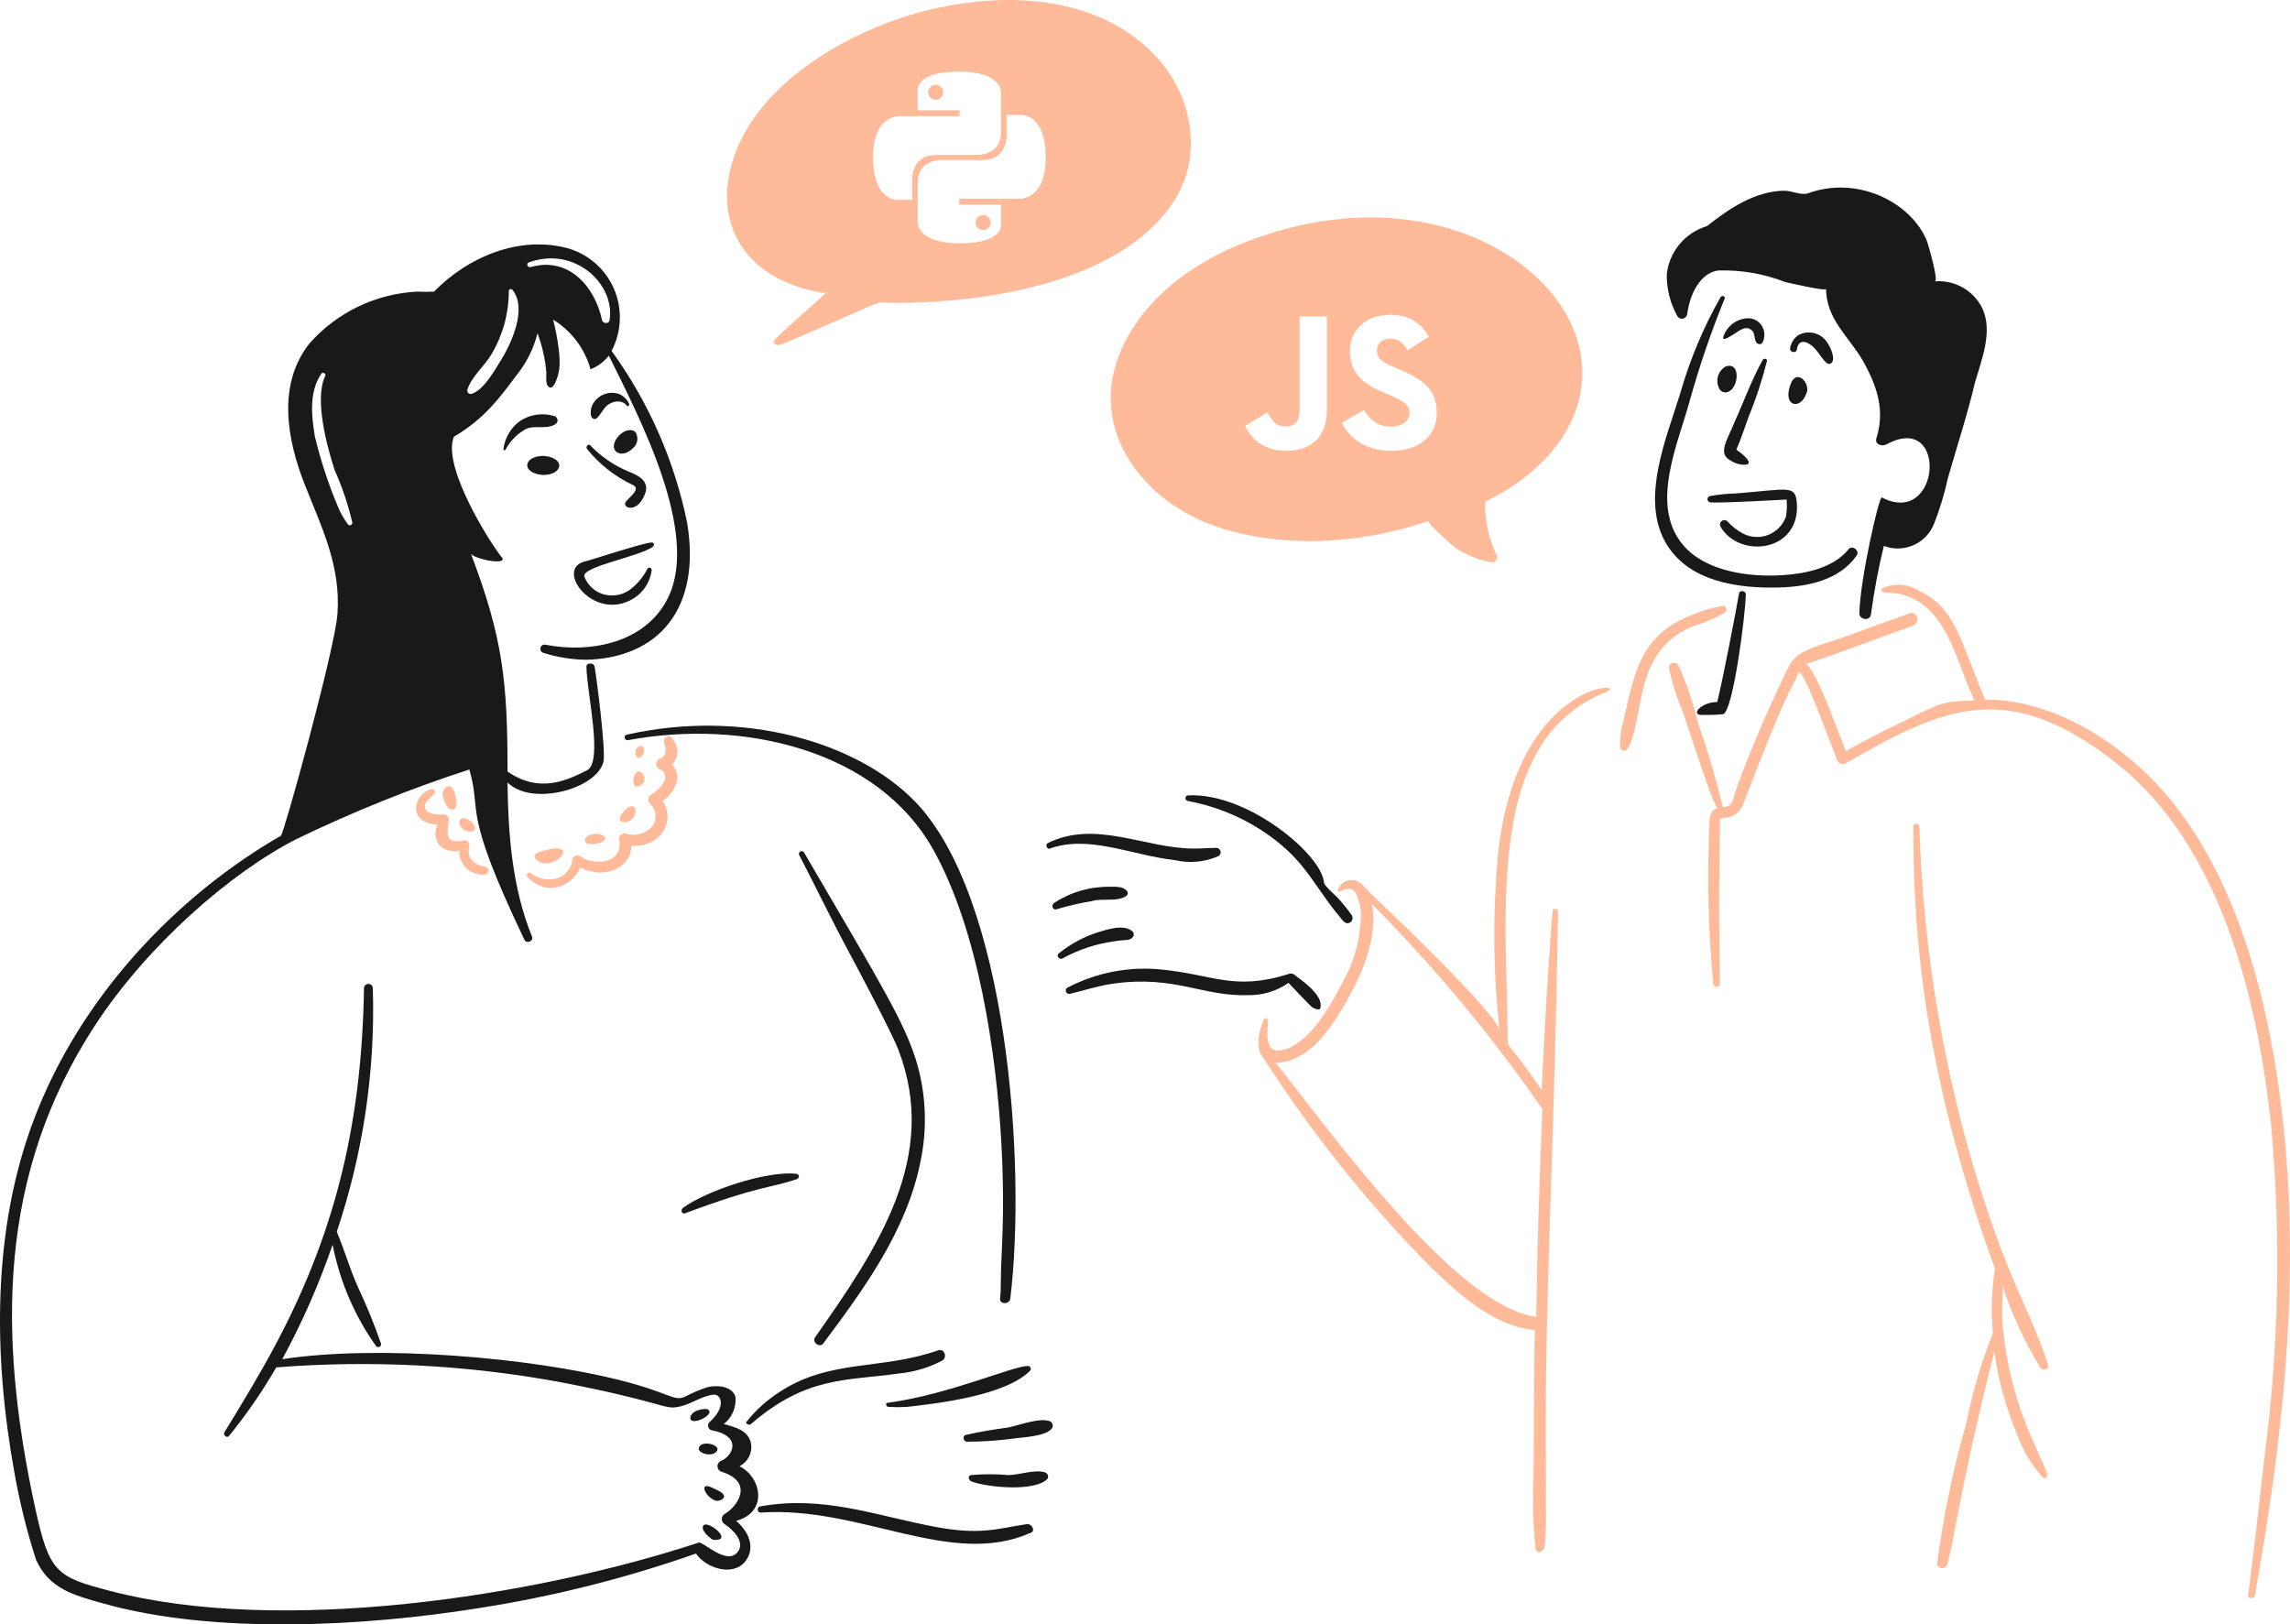 <?xml version="1.0" encoding="UTF-8"?>
<svg width="320px" height="227px" viewBox="0 0 320 227" version="1.1" xmlns="http://www.w3.org/2000/svg" xmlns:xlink="http://www.w3.org/1999/xlink">
    <title>Group</title>
    <g id="v3" stroke="none" stroke-width="1" fill="none" fill-rule="evenodd">
        <g id="Consultancy/Källkodsgranskning" transform="translate(-266, -534)" fill-rule="nonzero">
            <g id="Group" transform="translate(266, 534)">
                <path d="M169.036,73.236 C178.438,76.79 190.049,76.093 199.462,72.855 C199.556,72.855 199.556,72.855 199.556,72.76 C199.272,72.949 202.879,76.198 203.262,76.473 C204.802,77.535 206.553,78.25 208.395,78.569 C208.645,78.613 208.899,78.517 209.057,78.319 C209.216,78.121 209.254,77.852 209.156,77.617 C208.015,75.277 207.46,72.694 207.54,70.09 C215.526,66.28 222.519,58.856 220.845,49.321 C218.59,36.435 198.979,24.458 174.638,33.603 C162.313,38.239 156.291,46.474 155.345,53.611 C154.166,62.655 161.041,70.212 169.036,73.236 Z M174,59.511 L177.108,57.63 C177.707,58.693 178.253,59.592 179.561,59.592 C180.815,59.592 181.606,59.102 181.606,57.194 L181.606,44.218 L185.422,44.218 L185.422,57.248 C185.422,61.201 183.105,63 179.725,63 C176.672,63 174.9,61.419 174,59.51 M187.495,59.102 L190.602,57.303 C191.42,58.639 192.483,59.62 194.364,59.62 C195.945,59.62 196.954,58.829 196.954,57.739 C196.954,56.43 195.918,55.967 194.173,55.204 L193.219,54.795 C190.466,53.623 188.639,52.151 188.639,49.043 C188.639,46.181 190.82,44 194.228,44 C196.654,44 198.398,44.845 199.652,47.053 L196.681,48.961 C196.027,47.789 195.318,47.326 194.228,47.326 C193.11,47.326 192.401,48.035 192.401,48.961 C192.401,50.106 193.11,50.57 194.746,51.279 L195.7,51.687 C198.944,53.078 200.77,54.495 200.77,57.684 C200.77,61.119 198.071,63 194.446,63 C190.902,63 188.612,61.31 187.495,59.102" id="Shape" fill="#FFBB99"></path>
                <path d="M130.142,1.309 C154.877,-4.409 168.322,9.689 166.185,22.649 C165.287,28.088 161.044,32.452 156.487,35.225 C146.151,41.511 131.832,42.296 125.793,42.324 L125.125,42.324 C123.729,42.318 122.923,42.274 122.923,42.274 C122.757,42.219 119.322,43.751 115.753,45.322 L115.14,45.591 L114.529,45.859 C112.393,46.795 110.339,47.68 109.042,48.18 C108.376,48.371 107.797,47.885 108.282,47.417 C110.613,45.178 113.131,43.038 115.508,40.844 C115.317,41.035 114.462,40.848 113.606,40.654 C102.13,38.06 99.073,28.602 103.615,19.41 C108.157,10.218 120.036,3.646 130.142,1.309 Z M142.779,16.07 L142.717,16.07 C142.713,16.07 142.71,16.07 142.708,16.07 L140.663,16.07 L140.663,19.025 C140.652,19.559 140.442,22.359 137.297,22.359 L131.476,22.359 C131.175,22.362 128.244,22.47 128.244,25.506 L128.244,30.798 C128.244,30.798 127.749,34 134.15,34 C140.274,34 139.892,31.344 139.892,31.344 L139.885,28.592 L134.041,28.592 L134.041,27.766 L142.207,27.766 C142.207,27.766 146.126,28.211 146.126,22.031 C146.126,16.393 143.279,16.081 142.779,16.07 Z M137.372,30.047 C137.954,30.047 138.424,30.517 138.424,31.098 C138.424,31.68 137.954,32.15 137.372,32.15 C136.791,32.15 136.321,31.68 136.321,31.098 C136.321,30.517 136.791,30.047 137.372,30.047 Z M133.976,10 C127.851,10 128.234,12.656 128.234,12.656 L128.241,15.408 L134.085,15.408 L134.085,16.234 L125.919,16.234 C125.919,16.234 122,15.789 122,21.969 C122,27.607 124.847,27.919 125.346,27.93 L125.408,27.93 L127.462,27.93 L127.462,25.062 L127.462,25.012 C127.465,24.591 127.6,21.641 130.828,21.641 L136.65,21.641 C136.95,21.638 139.882,21.53 139.882,18.494 L139.882,13.202 C139.882,13.202 140.376,10 133.976,10 Z M130.753,11.85 C131.335,11.85 131.805,12.32 131.805,12.902 C131.805,13.483 131.335,13.953 130.753,13.953 C130.172,13.953 129.702,13.483 129.702,12.902 C129.702,12.32 130.172,11.85 130.753,11.85 Z" id="Shape" fill="#FFBB99"></path>
                <path d="M82.04,62.756 C83.782,64.912 85.994,66.639 88.506,67.805 C89.663,68.443 87.554,69.711 87.364,70.283 C87.104,71.063 89.109,71.687 90.123,69.044 C90.811,67.243 89.27,66.46 87.84,65.9 C85.84,65.07 84.03,63.838 82.522,62.28 C82.326,61.899 81.759,62.373 82.04,62.756 L82.04,62.756 Z" id="Path" fill="#191919"></path>
                <path d="M88.031,83.905 C89.708,83.09 90.855,81.474 91.073,79.619 C91.054,79.492 90.966,79.387 90.846,79.347 C90.725,79.307 90.592,79.338 90.502,79.428 C89.897,80.633 89.018,81.677 87.935,82.477 C86.873,83.191 85.551,83.4 84.322,83.048 C83.095,82.688 82.109,81.771 81.659,80.572 C81.211,79.171 89.378,77.796 91.26,76.38 C91.45,76.189 91.45,75.808 91.069,75.808 C90.023,75.808 82.512,78.285 81.371,78.571 C77.868,79.889 82.803,86.524 88.031,83.905 L88.031,83.905 Z" id="Path" fill="#191919"></path>
                <path d="M113.891,186.89 C113.421,187.565 114.542,188.408 115.033,187.749 C120.759,180.09 126.718,171.932 128.628,162.311 C129.632,157.569 129.402,152.648 127.962,148.021 C126.24,142.735 123.679,138.46 112.37,119.154 C112.307,119.026 112.178,118.943 112.035,118.939 C111.892,118.935 111.759,119.012 111.689,119.137 C111.62,119.262 111.626,119.416 111.705,119.536 C114.081,124.109 116.363,128.873 118.836,133.445 C119.678,135.013 124.5,144.055 125.492,146.591 C131.344,161.582 122.645,174.447 113.891,186.89 L113.891,186.89 Z" id="Path" fill="#191919"></path>
                <path d="M87.554,102.673 C87.083,102.779 87.268,103.517 87.744,103.436 C103.94,100.418 122.667,104.858 130.435,118.774 C136.697,129.992 139.259,147.19 139.943,160.025 C140.492,170.319 139.848,174.99 139.848,179.459 C139.859,180.128 139.827,180.796 139.752,181.461 C139.644,182.316 141.074,182.316 141.179,181.461 C143.446,162.88 140.842,125.23 127.772,111.914 C119.722,103.708 103.856,99.001 87.554,102.673 L87.554,102.673 Z" id="Path" fill="#191919"></path>
                <path d="M248.617,82.096 C252.516,81.99 257.038,81.112 259.456,77.619 C259.923,76.944 258.783,76.1 258.314,76.762 C256.125,79.428 252.229,80.184 248.997,80.381 C244.433,80.658 238.366,79.89 235.212,76.189 C230.482,70.642 234.464,62.093 236.067,56.183 C237.435,51.264 239.085,46.429 241.01,41.702 C241.106,41.416 240.63,41.226 240.44,41.511 C238.045,45.715 236.162,50.19 234.831,54.843 C232.919,61.128 228.995,70.013 233.024,76.276 C236.207,81.234 242.744,82.256 248.617,82.096 L248.617,82.096 Z" id="Path" fill="#191919"></path>
                <path d="M176.263,116.012 C182.049,119.814 183.1,122.919 186.721,127.538 C187.458,128.276 187.888,129.427 188.718,128.873 C189.01,128.647 189.091,128.241 188.908,127.92 C188.295,127.053 187.628,126.225 186.911,125.442 C186.626,125.157 185.009,123.728 185.009,123.346 C184.75,119.431 174.257,110.689 165.994,111.153 C165.614,111.153 165.519,111.724 165.898,111.914 C169.588,112.585 173.11,113.977 176.263,116.012 Z" id="Path" fill="#191919"></path>
                <path d="M166.85,118.584 C160.019,118.584 153.112,114.508 146.408,117.821 C146.026,118.01 146.312,118.774 146.693,118.584 C152.158,116.618 158.051,119.505 164.187,120.202 C166.224,120.678 168.359,120.478 170.272,119.632 C170.507,119.494 170.624,119.218 170.558,118.953 C170.492,118.688 170.26,118.499 169.988,118.488 C168.942,118.488 167.896,118.584 166.85,118.584 L166.85,118.584 Z" id="Path" fill="#191919"></path>
                <path d="M157.437,125.157 C157.603,125.015 157.644,124.774 157.533,124.585 C156.962,123.824 155.916,123.918 155.06,123.918 C152.292,123.882 149.576,124.679 147.264,126.205 C146.882,126.488 147.07,127.243 147.645,127.062 C149.266,126.577 150.918,126.195 152.588,125.92 C153.915,125.478 156.259,126.1 157.437,125.157 L157.437,125.157 Z" id="Path" fill="#191919"></path>
                <path d="M155.726,131.539 C157.337,131.254 157.73,131.539 158.292,130.967 C158.483,130.75 158.483,130.424 158.292,130.206 C157.152,129.062 154.671,129.891 153.349,130.301 C151.376,130.941 149.538,131.942 147.929,133.254 C147.555,133.549 148.029,134.214 148.5,133.921 C150.742,132.69 153.192,131.883 155.726,131.539 L155.726,131.539 Z" id="Path" fill="#191919"></path>
                <path d="M243.958,83.048 C243.958,82.572 243.106,82.381 243.008,82.953 C242.584,85.414 240.731,95.03 239.965,98.101 C237.741,98.101 236.199,99.91 237.775,99.91 C240.638,99.91 239.965,99.816 240.722,99.816 C242.141,99.816 243.909,85.92 243.958,83.048 Z" id="Path" fill="#191919"></path>
                <path d="M319.355,160.121 C317.736,141.662 312.638,119.353 298.819,107.056 C287.381,96.878 277.429,97.814 277.429,97.814 C273.981,89.844 273.409,84.919 268.016,82.477 C266.515,81.574 264.667,81.466 263.072,82.191 C262.94,82.26 262.877,82.416 262.925,82.558 C262.972,82.7 263.115,82.787 263.263,82.763 C263.928,82.857 264.593,82.857 265.259,82.953 C271.962,84.342 273.159,91.945 275.908,97.911 C271.13,97.911 270.983,98.4 265.068,101.245 C262.691,102.388 260.315,103.626 257.939,104.958 C256.229,100.758 254.143,94.495 252.423,92.763 C257.462,91.145 262.33,89.198 267.35,87.429 C268.401,87.059 267.926,85.348 266.875,85.714 C263.753,86.804 260.529,87.969 257.368,89.144 C255.197,89.95 251.204,90.676 250.046,92.954 C247.349,98.414 244.937,104.011 242.821,109.722 C242.085,111.651 242.287,112.77 240.729,112.77 C239.807,108.834 238.665,104.954 237.307,101.147 C236.644,98.336 235.72,95.593 234.548,92.954 C234.169,92.384 233.135,92.573 233.218,93.336 C233.668,95.494 234.337,97.601 235.215,99.624 C236.429,103.275 239.18,111.854 239.968,112.956 C238.637,113.337 238.912,115.052 238.828,116.1 C238.544,123.218 238.735,130.347 239.399,137.439 C239.493,138.011 240.362,138.114 240.349,137.439 C240.204,130.004 240.189,123.601 240.349,115.624 C240.372,114.442 240.153,114.289 241.022,114.289 C242.185,114.235 243.199,113.482 243.589,112.383 C250.05,95.553 249.821,97.448 251.385,93.903 C252.426,94.422 255.321,102.835 256.805,106.382 C257.057,106.756 257.55,106.879 257.947,106.668 C271.29,98.943 280.503,94.525 295.883,106.764 C310.15,118.118 315.473,139.208 317.371,157.351 C318.758,172.804 318.439,188.363 316.419,203.745 C316.401,203.914 314.511,220.782 314.137,222.895 C314.053,223.374 314.979,223.561 315.088,222.991 C318.802,202.218 321.223,181.401 319.355,160.121 L319.355,160.121 Z" id="Path" fill="#FFBB99"></path>
                <path d="M285.136,191.178 C285.515,191.654 286.387,191.363 286.182,190.702 C283.856,183.249 280.484,179.083 275.532,162.217 C271.145,147.026 268.686,131.341 268.211,115.534 C268.211,115.298 268.019,115.106 267.783,115.106 C267.547,115.106 267.355,115.298 267.355,115.534 C267.355,133.129 269.484,150.78 278.099,175.458 C278.298,176.026 278.576,176.696 278.773,177.269 C278.297,180.261 278.202,183.302 278.488,186.319 C276.865,190.356 275.624,194.537 274.783,198.807 C272.937,205.239 271.571,211.798 270.695,218.433 C270.611,219.292 271.923,219.383 272.122,218.623 C272.669,216.52 273.048,214.332 273.452,212.241 C276.075,198.681 278.369,190.361 278.674,188.899 C279.226,192.829 280.28,196.671 281.811,200.331 C282.605,202.581 283.833,204.653 285.424,206.429 C285.55,206.561 285.75,206.59 285.909,206.5 C286.068,206.41 286.146,206.224 286.098,206.047 C284.861,202.503 281.286,197.007 280.012,186.809 C279.435,182.176 280.144,180.629 279.728,179.383 C281.06,183.515 282.875,187.474 285.136,191.178 L285.136,191.178 Z" id="Path" fill="#FFBB99"></path>
                <path d="M244.339,58.279 C245.382,55.741 246.239,53.13 246.905,50.467 C247.001,50.182 246.525,49.991 246.334,50.276 C244.808,52.953 243.471,56.618 242.437,58.851 C241.469,61.372 239.872,63.377 241.866,64.376 C242.46,64.763 243.156,64.962 243.864,64.948 C245.379,64.852 243.008,63.043 242.627,62.852 C243.293,61.327 243.771,59.805 244.339,58.279 Z" id="Path" fill="#191919"></path>
                <path d="M252.229,55.42 C252.325,55.229 252.42,54.944 252.516,54.745 C252.8,53.412 251.183,51.697 250.326,53.412 C248.957,56.623 251.294,57.298 252.229,55.42 L252.229,55.42 Z" id="Path" fill="#191919"></path>
                <path d="M240.345,54.468 C240.67,54.872 241.251,54.955 241.676,54.659 C243.008,53.896 243.192,50.457 241.106,51.23 C240.569,51.551 240.184,52.077 240.04,52.687 C239.897,53.298 240.007,53.941 240.345,54.468 L240.345,54.468 Z" id="Path" fill="#191919"></path>
                <path d="M244.339,44.473 C242.738,44.491 241.326,45.525 240.82,47.046 C240.536,47.904 242.152,46.759 242.336,46.665 C243.097,46.189 244.049,45.332 244.904,46.283 C245.283,46.665 245.09,47.721 245.578,47.998 C246.42,48.489 246.624,47.046 246.528,46.479 C246.406,45.354 245.468,44.494 244.339,44.473 L244.339,44.473 Z" id="Path" fill="#191919"></path>
                <path d="M255.653,50.848 C256.699,50.664 255.844,48.562 255.463,48.086 C255.08,47.358 254.42,46.815 253.632,46.582 C252.844,46.349 251.996,46.444 251.279,46.847 C250.643,47.288 250.227,47.982 250.137,48.752 C250.137,49.228 251.008,49.427 251.089,48.847 C251.318,47.234 252.605,47.704 253.465,48.562 C254.326,49.419 255.037,50.955 255.653,50.848 L255.653,50.848 Z" id="Path" fill="#191919"></path>
                <path d="M249.568,72.188 C249.155,73.354 248.259,74.284 247.112,74.74 C245.964,75.196 244.676,75.134 243.577,74.569 C242.752,74.132 242.01,73.552 241.388,72.855 C241.165,72.641 240.819,72.626 240.579,72.819 C240.338,73.012 240.277,73.353 240.436,73.618 C243.062,78.132 251.609,77.162 251.086,70.283 C250.89,67.708 249.873,68.379 242.624,68.95 C241.381,68.978 240.142,69.105 238.919,69.329 C238.729,69.386 238.6,69.56 238.6,69.758 C238.6,69.956 238.729,70.13 238.919,70.187 C239.776,70.369 249.662,69.807 249.662,69.807 C249.731,70.601 249.7,71.402 249.568,72.188 L249.568,72.188 Z" id="Path" fill="#191919"></path>
                <path d="M104.954,198.99 C112.744,192.261 118.302,192.985 125.586,191.939 C127.713,191.741 129.781,191.126 131.671,190.13 C132.439,189.666 131.952,188.402 131.1,188.7 C123.127,191.503 115.981,189.882 108.947,194.512 C107.208,195.612 105.665,196.996 104.383,198.608 C104.002,198.888 104.669,199.275 104.954,198.99 L104.954,198.99 Z" id="Path" fill="#191919"></path>
                <path d="M143.461,212.993 C139.361,213.608 137.061,214.559 130.72,213.375 C122.425,211.827 115.09,208.906 106.19,210.516 C105.714,210.604 105.81,211.375 106.285,211.375 C120.244,210.41 132.808,219.138 143.936,214.232 C144.791,214.041 144.219,212.88 143.461,212.993 Z" id="Path" fill="#191919"></path>
                <path d="M103.337,204.896 C104.5,204.311 105.153,203.041 104.954,201.752 C104.573,199.847 102.765,199.466 101.151,198.99 C102.307,198.082 102.918,196.643 102.768,195.179 C102.263,193.66 100.194,193.537 98.869,193.844 C97.785,194.194 96.735,194.641 95.731,195.179 C94.101,195.876 93.766,194.681 86.699,192.892 C73.949,189.664 52.759,187.887 39.445,189.939 C42.23,184.809 44.584,179.456 46.481,173.934 C47.47,179.048 49.546,183.888 52.566,188.128 C52.692,188.26 52.891,188.289 53.049,188.2 C53.208,188.11 53.286,187.925 53.239,187.749 C52.302,185.057 51.223,182.418 50.007,179.84 C48.867,177.269 48.106,174.609 47.06,172.125 C50.745,161.178 52.451,149.66 52.099,138.113 C52.099,137.771 51.822,137.493 51.481,137.493 C51.14,137.493 50.863,137.771 50.863,138.113 C50.561,156.266 47.171,171.504 38.693,187.56 C36.426,191.853 33.94,195.942 31.371,200.134 C31.087,200.515 31.752,201.087 32.045,200.611 C34.478,197.613 36.671,194.427 38.605,191.083 C51.757,190.051 64.987,190.724 77.967,193.085 C92.374,195.829 92.804,197.017 94.7,196.61 C96.508,196.323 97.932,195.081 99.74,194.894 C100.691,194.798 101.641,196.514 99.074,198.801 C98.951,198.972 98.912,199.189 98.967,199.393 C99.022,199.596 99.166,199.764 99.359,199.849 C103.923,200.706 102.293,203.529 100.786,204.135 C100.467,204.252 100.255,204.555 100.255,204.895 C100.255,205.234 100.467,205.538 100.786,205.654 C105.635,207.173 102.807,210.742 101.261,211.561 C101.015,211.715 100.866,211.985 100.866,212.275 C100.866,212.566 101.015,212.836 101.261,212.99 C102.402,213.753 104.208,215.467 103.068,216.897 C101.552,218.802 98.219,215.378 97.648,215.562 C74.54,223.188 39.053,228.535 15.406,222.326 C7.91,220.363 6.899,219.815 4.932,210.803 C-0.331,186.598 -0.308,164.068 13.299,143.258 C20.626,132.059 32.255,121.917 41.441,117.249 C49.26,113.46 57.329,110.213 65.592,107.532 C67.39,113.84 64.445,112.839 73.294,131.349 C73.568,131.926 74.612,131.545 74.34,130.873 C71.561,124.06 71.012,116.582 70.916,109.342 C74.272,112.706 83.313,110.314 84.322,106.484 C84.699,105.054 83.34,94.486 83.086,93.152 C82.978,92.583 81.937,92.581 81.946,93.152 C81.993,96.773 84.322,106.484 82.04,107.633 C79.379,108.966 75.48,110.968 70.924,107.824 C70.924,95.167 70.25,89.078 65.79,77.337 C66.075,78.1 71.214,79.144 70.068,77.813 C68.837,76.382 61.703,65.333 63.414,61.047 C67.882,58.378 69.863,55.51 72.447,52.092 C73.703,50.452 74.609,48.571 75.108,46.565 C75.764,48.311 76.18,50.138 76.344,51.996 C76.344,52.377 76.25,53.616 76.534,53.901 C77.295,54.949 77.961,52.568 78.05,52.092 C78.621,49.898 77.376,44.947 77.29,44.667 C79.848,46.234 81.717,48.715 82.522,51.609 C83.525,51.207 84.408,50.55 85.083,49.704 C89.279,58.228 97.835,74.409 93.355,83.525 C90.274,89.793 82.611,91.337 76.241,90.099 C75.926,90.019 75.607,90.211 75.528,90.526 C75.449,90.842 75.64,91.162 75.955,91.241 C77.894,91.852 79.913,92.173 81.946,92.195 C91.942,91.943 98.032,85.137 96.017,73.045 C94.248,64.38 90.649,56.194 85.462,49.038 C86.884,46.335 87.001,43.131 85.781,40.332 C84.56,37.533 82.134,35.443 79.189,34.652 C72.443,32.913 65.354,35.938 60.648,40.75 C59.888,40.798 59.126,40.798 58.366,40.75 C52.558,41.016 47.104,43.628 43.249,47.99 C38.701,53.727 40.102,61.426 42.583,67.711 C44.953,73.715 47.644,79.048 47.153,85.819 C46.789,90.775 39.643,116.591 39.262,116.781 C24.621,125.219 11.248,139.282 4.748,156.413 C-1.135,171.917 -0.924,189.473 1.991,205.666 C2.722,209.828 3.738,213.935 5.033,217.957 C6.869,222.069 10.423,222.945 14.352,224.054 C29.94,228.455 50.998,227.277 66.929,224.721 C77.25,223.115 87.403,220.564 97.259,217.099 C98.591,219.099 102.338,220.372 104.105,218.242 C105.325,216.772 105.171,214.544 102.869,212.526 C107.373,211.328 106.413,206.437 103.337,204.896 L103.337,204.896 Z M44.01,61.042 C43.533,58.183 43.154,54.85 44.865,52.276 C44.917,52.174 45.018,52.107 45.132,52.101 C45.245,52.094 45.354,52.149 45.416,52.244 C45.479,52.34 45.486,52.461 45.435,52.563 C43.9,55.734 45.674,62.361 46.767,65.709 C47.824,68.07 48.651,70.526 49.238,73.045 C49.238,73.331 48.859,73.521 48.668,73.331 C48.082,72.574 47.603,71.741 47.242,70.855 C45.899,67.678 44.818,64.396 44.01,61.042 Z M85.178,44.751 C85.082,45.321 84.233,45.225 84.132,44.751 C83.141,40.071 79.473,35.795 74.149,37.326 C73.673,37.42 73.476,36.754 73.959,36.651 C80.384,34.347 86.018,39.79 85.178,44.751 Z M65.304,54.468 C65.902,52.571 67.764,51.129 68.726,49.419 C70.286,46.763 71.107,43.736 71.102,40.654 C71.111,40.545 71.181,40.45 71.282,40.41 C71.383,40.37 71.498,40.39 71.579,40.463 C73.769,43.131 71.411,48.101 69.866,50.561 C69.024,51.912 67.5,54.597 65.873,55.04 C65.713,55.079 65.545,55.031 65.429,54.914 C65.313,54.797 65.267,54.628 65.307,54.468 L65.304,54.468 Z" id="Shape" fill="#191919"></path>
                <path d="M124.159,196.608 C125.014,196.656 125.871,196.656 126.726,196.608 C131.491,196.077 140.547,194.953 143.936,191.559 C144.04,191.442 144.068,191.276 144.007,191.131 C143.946,190.987 143.808,190.89 143.651,190.884 C141.521,190.884 132.611,194.879 124.065,196.03 C123.685,195.94 123.786,196.608 124.159,196.608 L124.159,196.608 Z" id="Path" fill="#191919"></path>
                <path d="M146.883,198.703 C145.647,197.942 142.319,199.18 140.988,199.466 C138.993,199.751 136.995,200.038 134.999,200.514 C134.428,200.61 134.619,201.467 135.094,201.467 C137.384,201.467 139.672,201.307 141.94,200.989 C143.178,200.821 146.408,200.704 147.074,199.471 C147.162,199.199 147.088,198.901 146.883,198.703 Z" id="Path" fill="#191919"></path>
                <path d="M146.028,205.754 C144.692,205.291 142.322,206.135 140.894,206.135 C139.154,205.978 137.404,205.978 135.665,206.135 C135.188,206.223 135.378,206.802 135.665,206.992 C137.987,207.897 144.791,208.501 146.408,206.611 C146.479,206.447 146.479,206.261 146.406,206.098 C146.334,205.935 146.197,205.81 146.028,205.754 L146.028,205.754 Z" id="Path" fill="#191919"></path>
                <path d="M111.322,164.789 C111.799,164.598 111.703,164.026 111.228,164.026 C107.075,163.596 98.726,166.389 95.445,168.79 C95.061,169.07 95.249,169.732 95.729,169.551 C106.244,165.624 107.28,166.137 111.322,164.789 Z" id="Path" fill="#191919"></path>
                <path d="M75.86,66.376 C78.724,66.376 79.061,63.948 75.955,63.71 C73.107,63.711 72.753,66.118 75.86,66.376 Z" id="Path" fill="#191919"></path>
                <path d="M86.129,63.138 C86.699,63.613 87.645,63.423 88.41,62.662 C89.108,62.113 89.273,61.121 88.79,60.375 C87.394,59.209 84.843,62.063 86.129,63.138 Z" id="Path" fill="#191919"></path>
                <path d="M77.666,59.231 C77.835,59.101 77.926,58.893 77.907,58.681 C77.888,58.468 77.761,58.28 77.572,58.183 C75.908,57.628 74.082,57.877 72.627,58.858 C71.365,59.792 70.541,61.203 70.346,62.763 C70.346,62.954 70.537,62.954 70.631,62.859 C71.265,61.666 72.22,60.675 73.388,59.999 C74.624,59.324 76.447,60.112 77.666,59.231 L77.666,59.231 Z" id="Path" fill="#191919"></path>
                <path d="M86.699,55.135 C85.149,54.478 83.362,55.203 82.705,56.755 C82.525,57.234 82.326,58.47 83.086,58.564 C83.561,58.564 84.132,57.422 84.416,57.136 C84.987,56.183 86.795,55.618 87.554,56.659 C87.65,56.85 87.935,56.755 87.935,56.468 C87.68,55.9 87.246,55.431 86.699,55.135 L86.699,55.135 Z" id="Path" fill="#191919"></path>
                <path d="M61.314,118.012 C62.032,118.806 63.129,119.136 64.165,118.869 C64.137,119.83 64.532,120.755 65.246,121.397 C65.96,122.04 66.92,122.335 67.87,122.204 C68.347,122.113 68.44,121.26 67.87,121.156 C66.441,120.892 65.113,120.013 65.588,118.297 C65.639,118.057 65.566,117.808 65.393,117.635 C65.22,117.462 64.972,117.388 64.733,117.44 C62.159,117.985 62.451,116.488 62.737,114.486 C62.716,114.122 62.426,113.832 62.063,113.811 C61.208,113.811 59.661,113.912 59.402,112.859 C59.192,112.005 60.352,111.43 60.733,110.858 C60.813,110.714 60.797,110.535 60.692,110.408 C60.586,110.281 60.414,110.232 60.258,110.286 C58.893,110.629 57.996,111.936 58.166,113.335 C58.503,114.773 59.877,115.144 61.113,115.241 C60.705,116.138 60.78,117.182 61.314,118.012 L61.314,118.012 Z" id="Path" fill="#FFBB99"></path>
                <path d="M93.735,102.96 C93.502,102.83 93.214,102.855 93.005,103.021 C92.797,103.188 92.709,103.464 92.784,103.721 C93.055,104.489 93.257,105.716 92.213,106.008 C91.896,106.126 91.686,106.428 91.686,106.767 C91.686,107.106 91.896,107.409 92.213,107.527 C92.886,107.623 93.07,108.48 92.886,109.045 C92.456,109.88 91.796,110.574 90.985,111.045 C90.78,111.172 90.64,111.382 90.604,111.62 C90.567,111.859 90.637,112.102 90.795,112.284 C91.716,113.074 91.882,114.44 91.175,115.428 C90.273,116.508 88.803,116.923 87.47,116.476 C87.203,116.41 86.921,116.489 86.727,116.684 C86.532,116.878 86.453,117.16 86.518,117.428 C86.816,118.578 86.202,119.769 85.093,120.19 C83.716,120.647 82.205,120.436 81.004,119.62 C80.776,119.496 80.499,119.506 80.282,119.647 C80.064,119.787 79.94,120.036 79.958,120.295 C79.762,121.473 78.912,122.435 77.769,122.772 C76.512,123.091 75.178,122.809 74.156,122.01 C74.023,121.889 73.819,121.893 73.692,122.02 C73.564,122.147 73.559,122.352 73.679,122.485 C74.75,123.815 76.508,124.378 78.149,123.915 C79.465,123.484 80.536,122.514 81.097,121.247 C84.573,122.99 88.228,121.189 88.228,118.199 C92.415,118.432 94.409,114.731 92.607,111.911 C93.62,111.257 94.338,110.232 94.604,109.054 C94.73,108.259 94.485,107.45 93.939,106.86 C94.93,105.717 94.84,103.993 93.735,102.96 L93.735,102.96 Z" id="Path" fill="#FFBB99"></path>
                <path d="M75.386,119.065 C74.34,119.35 74.624,120.113 75.48,120.494 C78.102,121.475 81.203,117.117 75.386,119.065 Z" id="Path" fill="#FFBB99"></path>
                <path d="M82.801,116.582 C82.437,116.62 82.098,116.79 81.85,117.06 C81.28,118.202 83.184,118.02 83.751,117.821 C85.568,117.183 84.037,116.316 82.801,116.582 Z" id="Path" fill="#FFBB99"></path>
                <path d="M86.699,114.677 C87.079,115.153 88.031,114.773 88.315,114.486 C88.696,114.107 89.077,113.248 88.6,112.772 C87.994,112.164 86.195,114.171 86.699,114.677 Z" id="Path" fill="#FFBB99"></path>
                <path d="M88.506,109.057 C88.411,109.915 88.984,110.109 89.552,109.724 C91.079,108.686 88.795,106.389 88.506,109.057 Z" id="Path" fill="#FFBB99"></path>
                <path d="M90.027,104.96 C90.027,104.008 89.171,104.008 88.79,104.865 C88.79,106.765 90.027,105.63 90.027,104.96 Z" id="Path" fill="#FFBB99"></path>
                <path d="M63.31,110.289 C62.841,109.523 62.073,109.909 61.883,110.671 C61.693,111.432 62.644,113.815 63.596,112.957 C64.071,112.39 63.599,110.768 63.31,110.289 Z" id="Path" fill="#FFBB99"></path>
                <path d="M65.497,116.196 C66.828,116.386 66.447,115.148 65.688,114.677 C64.355,113.725 63.596,114.964 64.736,115.916 C64.944,116.105 65.217,116.205 65.497,116.196 L65.497,116.196 Z" id="Path" fill="#FFBB99"></path>
                <path d="M240.155,37.796 C243.337,37.708 246.505,38.259 249.472,39.417 C249.949,39.511 255.177,40.75 255.177,40.368 C255.177,44.702 258.53,47.195 260.398,50.561 C262.372,54.105 263.402,57.438 262.205,61.232 C261.932,62.093 262.956,62.454 263.632,62.09 C272.272,57.408 271.211,73.79 262.958,69.515 C262.581,69.319 259.916,80.945 259.822,85.716 C259.803,86.573 261.255,86.86 261.437,85.907 C261.869,82.67 262.472,79.459 263.244,76.287 C266.053,77.362 269.2,75.955 270.279,73.143 C271.082,71.103 271.718,69.001 272.181,66.857 C273.461,62.363 274.938,57.901 275.984,53.424 C276.935,50.185 278.483,46.361 277.03,43.129 C275.81,40.604 273.166,39.09 270.375,39.319 C270.945,39.319 269.432,34.075 269.233,33.603 C266.997,28.25 259.546,24.471 252.595,27.03 C251.645,27.315 250.313,26.625 249.267,26.648 C245.176,26.743 241.661,29.126 238.523,31.601 C235.493,32.505 233.289,35.126 232.914,38.271 C232.872,40.3 233.364,42.305 234.341,44.083 C234.473,44.391 234.794,44.574 235.126,44.53 C235.458,44.485 235.719,44.224 235.766,43.892 C236.283,40.181 238.157,37.98 240.155,37.796 L240.155,37.796 Z" id="Path" fill="#191919"></path>
                <path d="M241.009,85.621 C241.393,85.34 241.297,84.584 240.724,84.668 C239.188,84.938 237.689,85.385 236.256,86.001 C229.196,88.831 228.424,93.946 226.843,100.768 C226.497,101.942 226.336,103.164 226.368,104.388 C226.392,104.627 226.561,104.827 226.792,104.891 C227.024,104.954 227.271,104.868 227.414,104.675 C229.96,100.255 228.003,91.089 236.541,87.527 C238.1,87.07 239.599,86.431 241.009,85.621 L241.009,85.621 Z" id="Path" fill="#FFBB99"></path>
                <path d="M209.254,120.202 C208.566,128.131 208.662,136.109 209.54,144.019 C209.311,141.731 193.722,126.915 192.046,125.348 C191.191,124.681 190.53,123.442 189.478,123.061 C188.485,122.77 187.43,123.257 187.007,124.203 C186.721,125.061 187.767,124.3 187.863,124.3 C188.432,124.203 188.914,124.104 189.378,124.681 C190.016,125.877 190.281,127.238 190.14,128.586 C190.014,131.529 189.199,134.401 187.762,136.97 C186.246,139.947 184.006,144.016 181.201,145.83 C180.339,146.511 179.256,146.85 178.16,146.782 C176.738,146.38 177.114,143.734 177.208,142.686 C177.208,142.401 176.827,142.114 176.637,142.401 C175.972,143.829 175.307,146.497 176.543,147.83 C183.272,158.335 191.08,168.106 199.838,176.983 C203.647,180.696 208.868,185.462 214.479,185.843 C214.298,192.887 214.379,200.404 214.288,206.611 C214.14,209.884 214.235,213.164 214.575,216.423 C214.677,217.184 215.718,216.9 215.809,216.234 C216.163,213.672 216,213.211 216,198.893 C216,179.299 217.248,158.931 217.711,127.339 C217.697,127.139 217.531,126.983 217.331,126.983 C217.13,126.983 216.964,127.139 216.951,127.339 C216.156,137.06 215.486,150.836 215.435,152.3 C211.299,146.314 210.681,146.233 210.681,145.631 C210.681,133.244 208.845,116.277 214.484,105.714 C216.601,101.545 220.195,98.317 224.562,96.663 C227.786,95.057 211.535,95.217 209.254,120.202 L209.254,120.202 Z M215.53,154.967 C215.122,165.195 214.826,172.518 214.674,184.024 C213.486,183.853 212.332,183.5 211.252,182.976 C200.119,178.094 184.41,156.192 178.259,148.49 C179.395,148.512 180.515,148.215 181.491,147.631 C184.742,146.129 187.682,140.99 189.289,137.819 C190.982,134.474 192.546,129.822 191.666,126.291 C200.448,135.129 208.434,144.728 215.53,154.975 L215.53,154.967 Z" id="Shape" fill="#FFBB99"></path>
                <path d="M183.394,140.781 C183.716,140.95 184.534,141.37 184.534,140.686 C184.819,138.97 181.872,136.974 180.731,136.113 C180.518,136.014 180.272,136.014 180.058,136.113 C172.352,138.551 169.457,136.113 161.897,135.446 C157.493,135.077 153.075,135.969 149.157,138.018 C148.952,138.141 148.871,138.397 148.968,138.616 C149.065,138.835 149.31,138.946 149.538,138.876 C151.533,138.4 153.531,137.733 155.623,137.446 C164.239,136.265 168.064,139.289 174.448,139.066 C176.451,139.096 178.412,138.497 180.058,137.352 C180.058,137.352 183.071,140.566 183.394,140.781 L183.394,140.781 Z" id="Path" fill="#191919"></path>
                <path d="M98.775,196.894 C96.856,196.894 96.324,197.874 96.492,198.323 C96.838,199.243 100.252,197.528 98.775,196.894 Z" id="Path" fill="#191919"></path>
                <path d="M97.919,201.943 C96.873,202.895 99.059,203.563 99.821,203.085 C101.271,202.178 98.754,201.315 97.919,201.943 Z" id="Path" fill="#191919"></path>
                <path d="M101.151,209.279 C101.394,208.548 99.866,208.133 99.44,207.85 C97.633,207.087 98.584,208.992 99.534,209.47 C99.771,209.666 100.078,209.756 100.383,209.72 C100.689,209.684 100.966,209.525 101.151,209.279 L101.151,209.279 Z" id="Path" fill="#191919"></path>
                <path d="M100.011,215.186 C102.482,215.186 98.458,212.035 98.204,213.375 C98.096,213.944 98.965,214.708 99.344,214.995 C99.526,215.156 99.771,215.226 100.011,215.186 Z" id="Path" fill="#191919"></path>
            </g>
        </g>
    </g>
</svg>